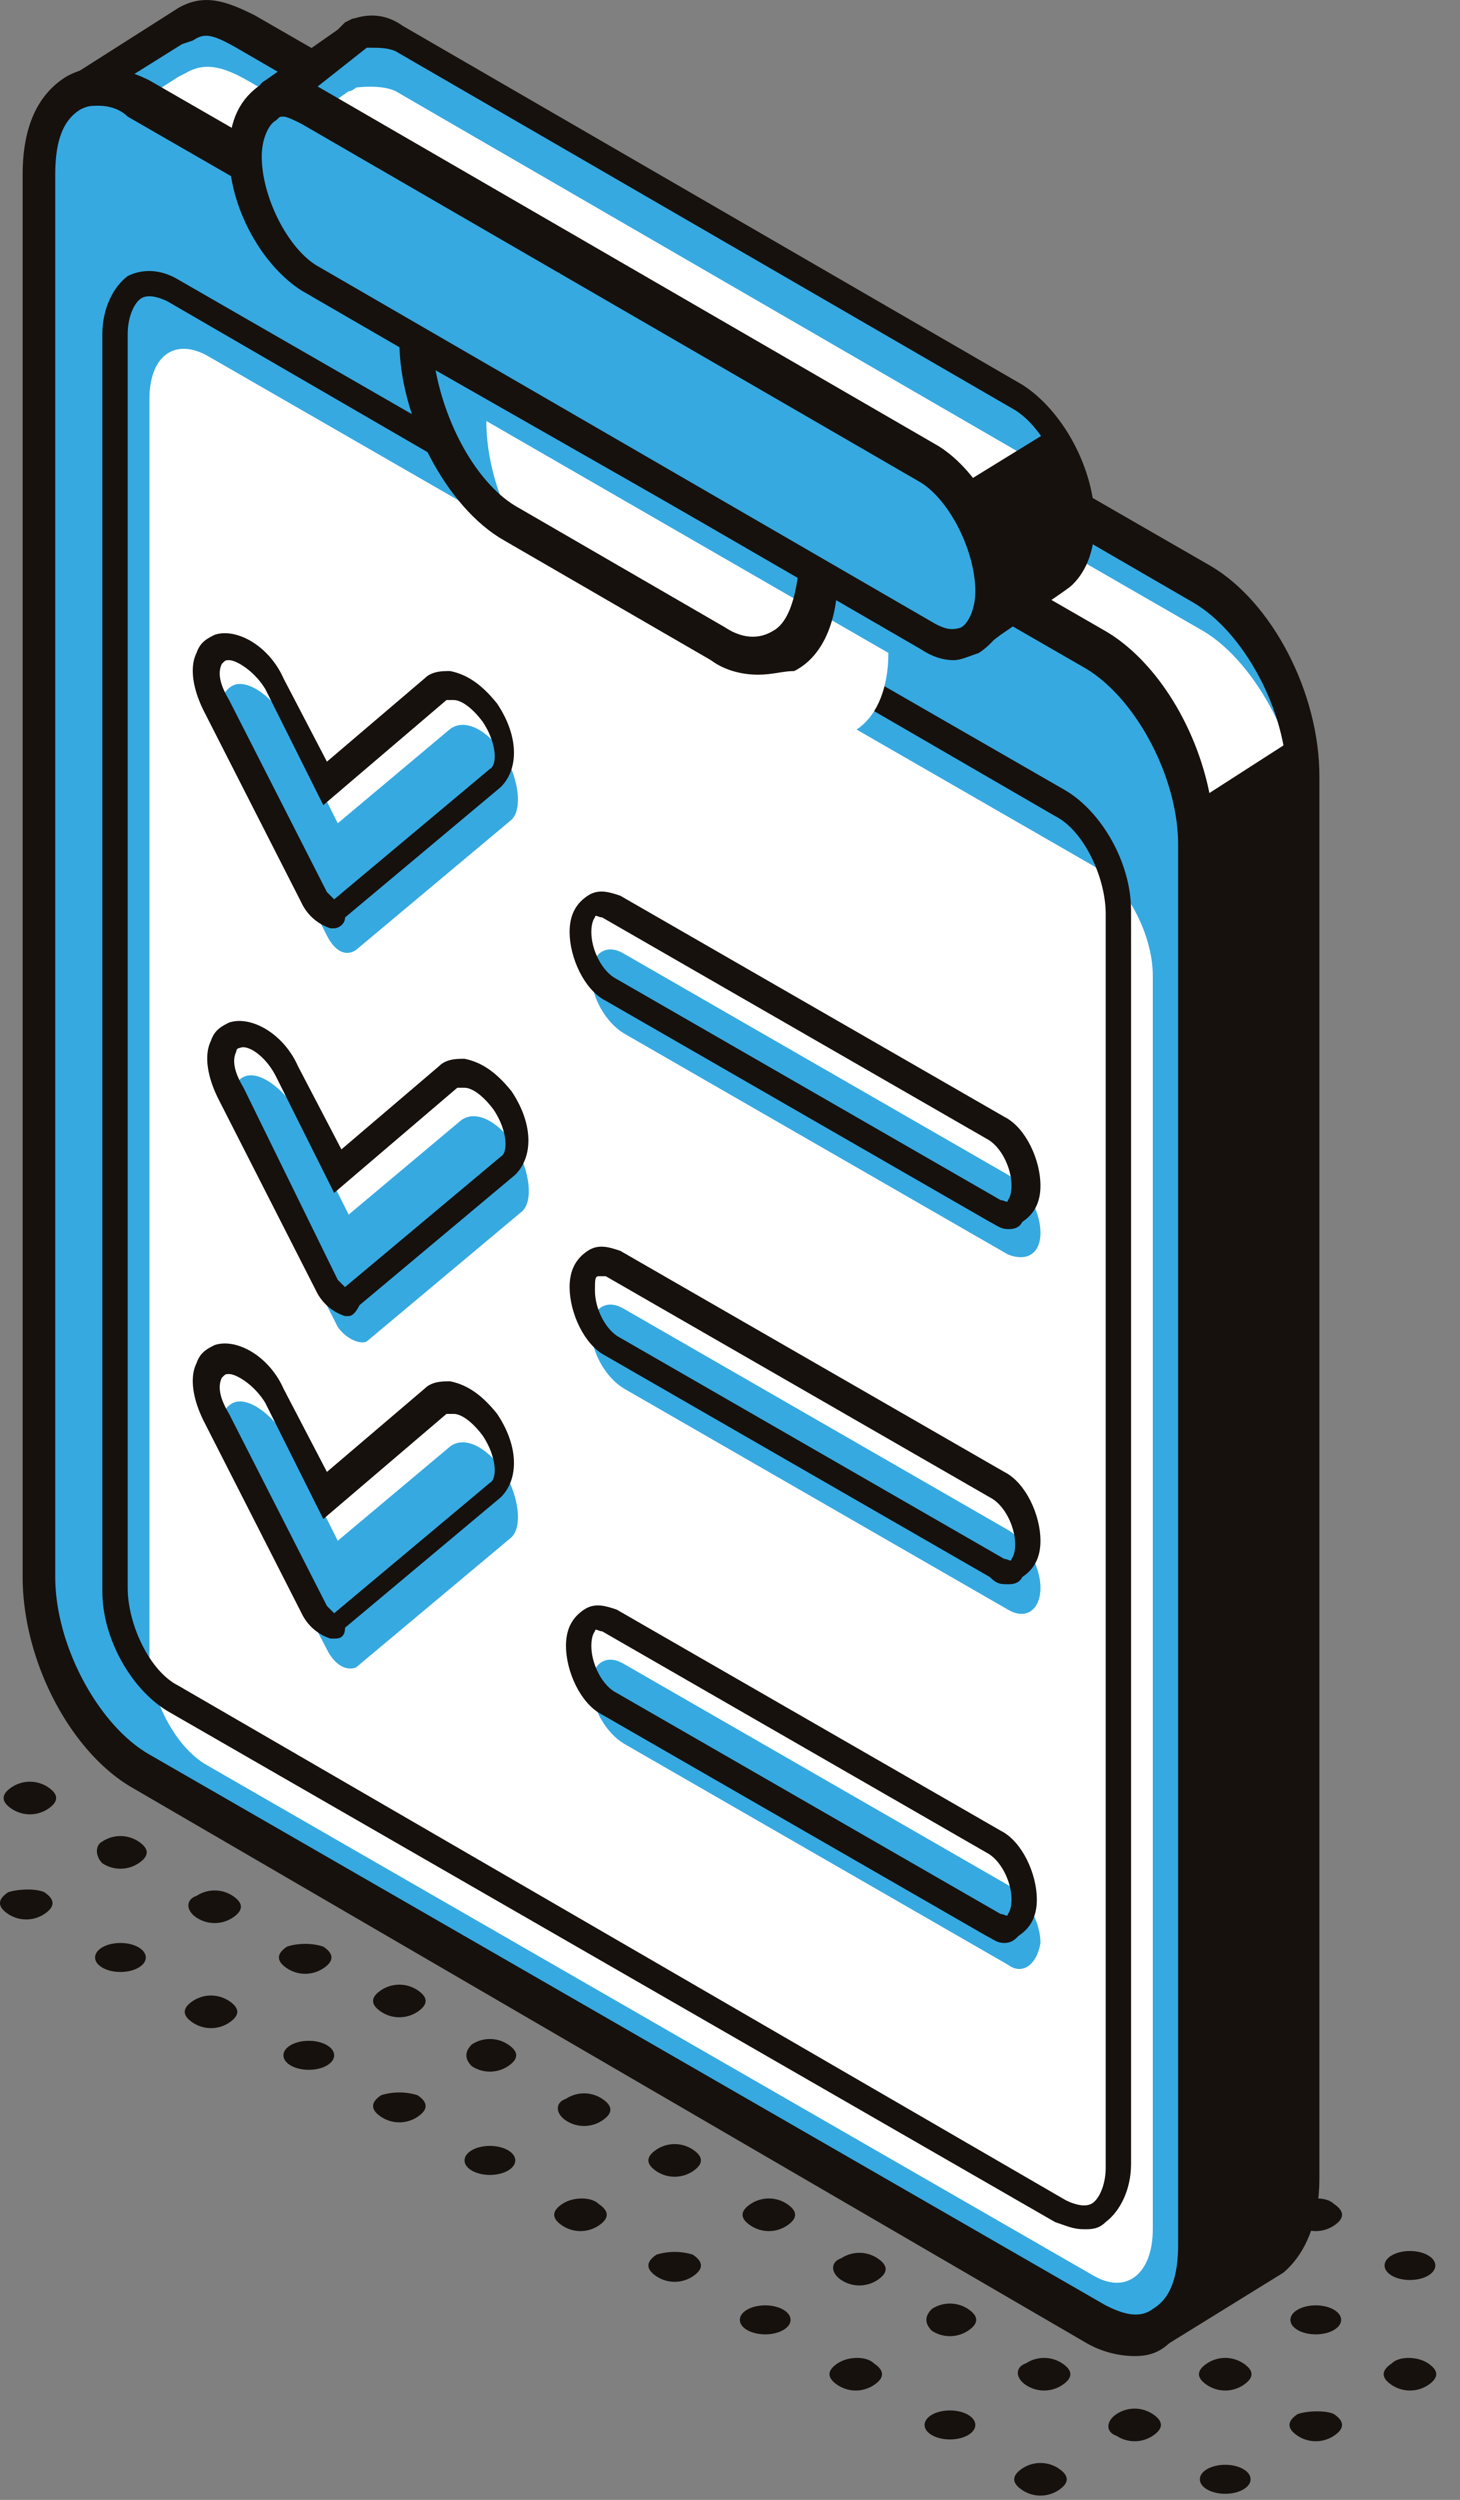 <svg xmlns="http://www.w3.org/2000/svg" width="52" height="89" fill="none"><rect width="100%" height="100%" fill="#808080" stroke="none"/><path fill="#36A9E1" d="M42.735 20.794 8.676 1.184C7.773.67 7.128.54 6.483.928l-.258.129-3.612 2.322L3 5.57l1.935 3.87V53.95c0 2.71 1.677 5.805 3.612 6.837l30.576 17.675 2.45 4.386 3.355-2.193.258-.129c.645-.516 1.032-1.419 1.032-2.838V27.76c.13-2.71-1.419-5.806-3.483-6.967Z"/><path fill="#fff" d="M42.864 22.471 8.805 2.861c-.903-.516-1.548-.645-2.193-.258l-.258.13-3.612 2.322.387 2.193 1.935 3.87v44.509c0 2.709 1.677 5.805 3.612 6.837L39.252 80.14l2.709 1.032 2.193.387.903-1.29c.645-.516 1.42.516 1.42-.903V29.309c-.13-2.58-1.678-5.677-3.613-6.838Z"/><path fill="#16110D" d="m41.316 83.622-2.58-4.902L8.418 61.174c-2.193-1.29-3.87-4.515-3.87-7.482V9.57l-1.935-4-.516-2.58L6.354.282c.903-.516 1.677-.258 2.71.258l34.058 19.61c2.193 1.29 3.87 4.515 3.87 7.482V77.56c0 1.548-.516 2.709-1.29 3.354l-4.386 2.71ZM3.774 5.184l1.935 3.999v44.638c0 2.45 1.548 5.29 3.354 6.321l30.705 17.675 2.193 3.999 3.096-1.935c.516-.387.774-1.161.774-2.322V27.76c0-2.452-1.548-5.29-3.354-6.322L8.418 1.7c-.903-.516-1.161-.516-1.548-.258l-.387.13-3.096 1.935.387 1.677Z"/><path fill="#36A9E1" d="M38.993 82.719 4.935 63.109c-1.936-1.16-3.613-4.257-3.613-6.837V6.216c0-2.71 1.677-3.87 3.613-2.71l34.058 19.61c1.935 1.161 3.613 4.257 3.613 6.838V79.88c0 2.838-1.549 3.999-3.613 2.838Z"/><path fill="#16110D" d="M40.413 83.88a3.527 3.527 0 0 1-1.806-.516L4.677 63.625c-2.193-1.29-3.87-4.515-3.87-7.482V6.216c0-1.677.516-2.839 1.548-3.484.903-.516 1.935-.387 2.967.13l34.059 19.61c2.193 1.29 3.87 4.514 3.87 7.482V79.88c0 1.677-.516 2.838-1.548 3.483-.387.387-.774.516-1.29.516ZM3.516 3.765c-.258 0-.387 0-.645.129-.645.387-.903 1.16-.903 2.322v49.927c0 2.451 1.548 5.29 3.354 6.321l34.059 19.61c.516.258 1.16.516 1.677.129.645-.387.903-1.161.903-2.322V30.083c0-2.451-1.548-5.29-3.354-6.322L4.547 4.151c-.257-.257-.644-.386-1.031-.386Z"/><path fill="#fff" d="M38.993 81.042 7.386 62.852c-1.161-.645-2.064-2.451-2.064-3.87V14.214c0-1.548.903-2.193 2.064-1.548l31.607 18.19c1.161.645 2.065 2.451 2.065 3.87v44.638c0 1.548-.904 2.322-2.065 1.677Z"/><path fill="#16110D" d="M38.607 79.365c-.387 0-.645-.13-1.032-.258L5.967 60.917c-1.29-.775-2.322-2.58-2.322-4.258V11.892c0-.903.387-1.677.903-2.064.516-.258 1.161-.258 1.806.13l31.608 18.19c1.29.774 2.322 2.58 2.322 4.257v44.638c0 .903-.387 1.677-.903 2.064-.258.258-.516.258-.774.258Zm-.645-1.032c.258.129.645.258.903.129.258-.13.516-.645.516-1.29V32.534c0-1.29-.774-2.967-1.806-3.483L5.967 10.73c-.258-.129-.645-.258-.903-.129-.258.13-.516.645-.516 1.29V56.53c0 1.29.774 2.967 1.806 3.483l31.608 18.32Z"/><path fill="#36A9E1" d="M11.643 33.308 8.16 26.471c-.516-.903-.387-1.806.13-2.064.515-.258 1.418.387 1.934 1.29l1.806 3.612 4-3.354c.516-.387 1.29 0 1.935.903.516.903.645 1.935.258 2.322l-5.548 4.644c-.387.258-.774 0-1.032-.516Z"/><path fill="#16110D" d="M11.902 33.05h-.129a1.725 1.725 0 0 1-1.032-.903L7.258 25.31c-.387-.774-.516-1.549-.258-2.065.129-.387.387-.516.645-.645.774-.258 1.935.387 2.451 1.548l1.548 2.968 3.483-2.968c.258-.258.646-.258.904-.258.645.13 1.16.516 1.677 1.162.774 1.16.774 2.322.129 2.967l-5.548 4.644c0 .258-.258.387-.387.387Zm-3.741-9.547c-.13 0-.129 0-.258.13-.129.257-.13.644.258 1.29l3.483 6.837.258.258 5.548-4.644c.258-.13.258-.903-.258-1.677-.387-.517-.774-.774-1.032-.774h-.258l-4.387 3.74-2.064-4.128c-.387-.645-1.032-1.032-1.29-1.032Z"/><path fill="#36A9E1" d="m12.03 47.241-3.483-6.837c-.516-.904-.387-1.807.13-2.065.515-.258 1.418.388 1.934 1.29l1.807 3.613 3.999-3.354c.516-.387 1.29 0 1.935.903.516.903.645 1.935.258 2.322l-5.547 4.644c-.258.13-.774-.129-1.032-.516Z"/><path fill="#16110D" d="M12.417 46.854h-.129a1.725 1.725 0 0 1-1.032-.903l-3.483-6.837c-.387-.775-.516-1.549-.258-2.065.129-.387.387-.516.645-.645.774-.258 1.935.387 2.45 1.548l1.55 2.968 3.482-2.968c.258-.258.645-.258.903-.258.645.13 1.161.516 1.678 1.161.774 1.162.773 2.323.128 2.968l-5.547 4.644c-.129.258-.258.387-.387.387Zm-.387-1.29.258.258 5.547-4.644c.258-.13.259-.903-.258-1.677-.387-.517-.774-.775-1.032-.775h-.258l-4.386 3.742-2.064-4.129c-.387-.774-1.032-1.16-1.29-1.032 0 0-.13 0-.13.13-.128.257-.128.644.259 1.29l3.354 6.837Z"/><path fill="#36A9E1" d="M11.643 58.723 8.16 52.014c-.516-.903-.387-1.806.13-2.064.515-.258 1.418.387 1.934 1.29l1.806 3.613 4-3.355c.516-.387 1.29 0 1.935.904.516.902.645 1.935.258 2.322l-5.548 4.644c-.387.13-.774-.129-1.032-.645Z"/><path fill="#16110D" d="M11.902 58.336h-.129a1.725 1.725 0 0 1-1.032-.903l-3.483-6.838c-.387-.774-.516-1.548-.258-2.064.129-.387.387-.516.645-.645.774-.258 1.935.387 2.451 1.548l1.548 2.968 3.483-2.968c.258-.258.646-.258.904-.258.645.13 1.16.516 1.677 1.161.774 1.161.774 2.323.129 2.968l-5.548 4.644c0 .387-.258.387-.387.387Zm-3.741-9.418c-.13 0-.129 0-.258.13-.129.257-.13.644.258 1.29l3.483 6.837.258.258 5.548-4.644c.258-.13.258-.904-.258-1.678-.387-.516-.774-.774-1.032-.774h-.258l-4.387 3.742-2.064-4.129c-.387-.645-1.032-1.032-1.29-1.032Z"/><path fill="#36A9E1" d="m35.897 44.66-13.675-7.869c-.645-.387-1.161-1.29-1.161-2.064s.516-1.161 1.161-.774l13.675 7.87c.645.386 1.161 1.29 1.161 2.064s-.516 1.032-1.16.774Z"/><path fill="#16110D" d="M35.898 43.758c-.259 0-.388-.13-.646-.258l-13.675-7.87c-.774-.387-1.29-1.548-1.29-2.451 0-.645.258-1.032.645-1.29s.774-.13 1.161 0l13.675 7.87c.774.386 1.29 1.548 1.29 2.45 0 .646-.258 1.033-.645 1.29-.129.259-.386.259-.515.259Zm-.258-1.032c.129 0 .258.129.258 0 0 0 .129-.13.129-.516 0-.645-.388-1.42-.904-1.678l-13.675-7.87c-.129 0-.258-.128-.258 0 0 0-.129.13-.129.517 0 .645.387 1.42.903 1.677l13.676 7.87Z"/><path fill="#36A9E1" d="m35.897 57.304-13.675-7.87c-.645-.386-1.161-1.29-1.161-2.064s.516-1.16 1.161-.774l13.675 7.87c.645.387 1.161 1.29 1.161 2.064s-.516 1.161-1.16.774Z"/><path fill="#16110D" d="M35.898 56.4c-.259 0-.388 0-.646-.257l-13.675-7.87c-.774-.387-1.29-1.548-1.29-2.451 0-.645.258-1.032.645-1.29s.774-.13 1.161 0l13.675 7.87c.774.387 1.29 1.548 1.29 2.45 0 .646-.258 1.033-.645 1.29-.129.259-.386.259-.515.259ZM21.319 45.436c-.129 0-.129.129-.129.516 0 .645.387 1.42.903 1.677l13.675 7.87c.13 0 .259.129.259 0 0 0 .129-.13.129-.516 0-.645-.387-1.42-.904-1.677l-13.675-7.87h-.258Z"/><path fill="#36A9E1" d="m35.898 69.947-13.676-7.87c-.645-.387-1.16-1.29-1.16-2.064s.515-1.161 1.16-.774l13.676 7.87c.645.387 1.16 1.29 1.16 2.064-.128.774-.644 1.16-1.16.774Z"/><path fill="#16110D" d="M35.768 69.173c-.258 0-.387-.13-.645-.258l-13.675-7.87c-.774-.387-1.29-1.548-1.29-2.451 0-.645.258-1.032.645-1.29s.774-.13 1.161 0l13.675 7.87c.774.386 1.29 1.548 1.29 2.45 0 .646-.257 1.033-.645 1.29-.128.13-.258.259-.516.259Zm-.129-1.032c.13 0 .258.129.258 0 0 0 .13-.13.13-.516 0-.645-.388-1.42-.904-1.677l-13.675-7.87c-.129 0-.258-.13-.258 0 0 0-.129.129-.129.516 0 .645.387 1.42.903 1.677l13.675 7.87Z"/><path fill="#36A9E1" d="M37.832 20.278c.387-.387.645-.903.645-1.677 0-1.677-1.032-3.613-2.322-4.387L14.095 1.442c-.517-.258-1.42-.129-1.42-.129s-.129.13-.258.13l-2.58 1.805a.392.392 0 0 0 0 .516L12.546 5.7a4.557 4.557 0 0 0 1.677 1.806l4.774 2.709 4.644 3.354 10.579 8.644c.258.129.516.258.774 0 .774-.387 2.71-1.806 2.838-1.935Z"/><path fill="#fff" d="M38.477 20.407c0-1.677-1.032-3.612-2.322-4.386L14.095 3.249c-.517-.258-1.42-.13-1.42-.13s-.129.13-.258.13l-2.58 1.806a.392.392 0 0 0 0 .516l2.709 1.935a4.557 4.557 0 0 0 1.677 1.806l4.774 2.71 15.48 10.707 4-2.322Z"/><path fill="#16110D" d="M34.478 23.116c-.258 0-.515-.129-.773-.258l-10.58-8.644-4.644-3.354-4.644-2.71c-.645-.386-1.29-1.031-1.806-1.934L9.45 4.41c-.258-.13-.388-.516-.388-.775 0-.258.13-.645.388-.774l2.58-1.806.258-.258.258-.129c.129 0 .903-.387 1.806.258l22.06 12.772c1.42.903 2.58 2.968 2.58 4.903 0 .903-.257 1.677-.773 2.193-.129.129-.129.129-2.58 1.806l-.517.387c-.128.13-.386.13-.645.13ZM10.611 3.636l2.452 1.677.129.129c.387.645.903 1.29 1.419 1.548l4.773 2.709 4.774 3.354 10.579 8.644.516-.387c.903-.645 2.322-1.677 2.45-1.677.259-.258.388-.645.388-1.161 0-1.42-.903-3.226-1.935-3.87L14.096 1.828c-.259-.129-.646-.129-.904-.129h-.13l-2.45 1.935Z"/><path fill="#36A9E1" d="m25.706 22.987-7.354-4.257c-1.935-1.161-3.483-4-3.483-6.58l14.32 8.257c0 2.451-1.548 3.613-3.483 2.58Z"/><path fill="#fff" d="m28.158 25.826-7.354-4.258c-1.935-1.16-3.483-3.999-3.483-6.58l14.32 8.257c0 2.452-1.548 3.742-3.483 2.58Z"/><path fill="#16110D" d="M26.996 24.02c-.516 0-1.16-.13-1.677-.517l-7.353-4.257c-2.065-1.161-3.742-4.386-3.742-7.095v-1.033l15.61 9.031v.387c0 1.548-.515 2.838-1.547 3.354-.388 0-.775.13-1.29.13ZM15.514 13.183c.387 2.064 1.548 4.128 2.968 4.902l7.353 4.257c.387.258 1.032.516 1.677.13.516-.259.774-1.033.903-1.936l-12.9-7.353Z"/><path fill="#36A9E1" d="M32.93 22.6 10.87 9.828c-1.29-.774-2.323-2.71-2.323-4.386 0-1.677 1.033-2.451 2.323-1.677l22.06 12.772c1.29.774 2.322 2.709 2.322 4.386 0 1.548-1.032 2.322-2.322 1.677Z"/><path fill="#16110D" d="M33.963 23.503c-.387 0-.774-.129-1.161-.387L10.74 10.344c-1.42-.903-2.58-2.967-2.58-4.902 0-1.161.387-1.935 1.16-2.451.646-.388 1.42-.259 2.065.129l22.06 12.772c1.42.903 2.581 2.967 2.581 4.902 0 1.161-.387 1.935-1.161 2.451-.387.13-.645.258-.903.258ZM10.096 4.152c-.13 0-.13 0-.258.129-.258.129-.516.645-.516 1.29 0 1.419.903 3.225 1.935 3.87l22.06 12.772c.259.13.517.258.904.13.258-.13.516-.646.516-1.291 0-1.42-.903-3.225-1.935-3.87L10.74 4.41c-.258-.13-.516-.258-.645-.258Z"/><path fill="#16110D" d="m33.962 17.44 3.355-2.065 1.16 2.968-.644 1.935-2.71 1.935V20.02l-1.16-2.58ZM42.605 28.535l3.613-2.323.129 51.863-.774 2.193-3.355 2.064.258-52.507.13-1.29ZM8.16 71.237c.387.258.387.516 0 .774a1.172 1.172 0 0 1-1.29 0c-.387-.258-.387-.516 0-.774a1.172 1.172 0 0 1 1.29 0ZM4.29 70.205c.498 0 .903-.231.903-.516 0-.285-.405-.516-.903-.516-.499 0-.903.23-.903.516 0 .285.404.516.903.516ZM1.58 67.367c.387.258.387.516 0 .774a1.172 1.172 0 0 1-1.29 0c-.387-.258-.387-.516 0-.774.387-.13 1.032-.13 1.29 0ZM37.703 87.88c.387.257.387.516 0 .773a1.172 1.172 0 0 1-1.29 0c-.387-.258-.387-.516 0-.774a1.172 1.172 0 0 1 1.29 0ZM33.834 86.847c.498 0 .903-.23.903-.516 0-.285-.405-.516-.903-.516-.5 0-.903.231-.903.516 0 .285.404.516.903.516ZM31.124 84.138c.387.258.387.516 0 .774a1.172 1.172 0 0 1-1.29 0c-.387-.258-.387-.516 0-.774s1.032-.258 1.29 0ZM27.254 83.106c.498 0 .903-.231.903-.516 0-.285-.405-.516-.903-.516-.5 0-.903.23-.903.516 0 .285.404.516.903.516ZM24.674 80.268c.387.258.387.516 0 .774a1.172 1.172 0 0 1-1.29 0c-.387-.258-.387-.516 0-.774a2.199 2.199 0 0 1 1.29 0ZM21.319 78.462c.387.258.387.516 0 .774a1.172 1.172 0 0 1-1.29 0c-.387-.258-.387-.516 0-.774s1.032-.258 1.29 0ZM17.449 77.43c.499 0 .903-.232.903-.517 0-.284-.404-.516-.903-.516s-.903.231-.903.516c0 .285.404.517.903.517ZM14.868 74.591c.387.258.387.516 0 .774a1.172 1.172 0 0 1-1.29 0c-.387-.258-.387-.516 0-.774a2.199 2.199 0 0 1 1.29 0ZM10.998 73.688c.499 0 .903-.23.903-.516 0-.285-.404-.516-.903-.516-.498 0-.903.231-.903.516 0 .285.404.516.903.516ZM11.514 69.302c.388.258.388.516 0 .774a1.172 1.172 0 0 1-1.29 0c-.387-.258-.387-.516 0-.774.387-.13.903-.13 1.29 0ZM7 67.496a1.172 1.172 0 0 1 1.29 0c.386.258.386.516 0 .774a1.172 1.172 0 0 1-1.29 0c-.388-.258-.388-.645 0-.774ZM3.645 65.56a1.172 1.172 0 0 1 1.29 0c.387.259.387.517 0 .775a1.172 1.172 0 0 1-1.29 0c-.258-.258-.258-.645 0-.774ZM.42 63.625a1.172 1.172 0 0 1 1.29 0c.386.258.386.516 0 .774a1.172 1.172 0 0 1-1.29 0c-.388-.258-.388-.516 0-.774ZM43.638 88.782c.499 0 .903-.23.903-.516 0-.285-.404-.516-.903-.516s-.903.231-.903.516c0 .285.404.516.903.516ZM47.508 85.944c.387.258.387.516 0 .774a1.172 1.172 0 0 1-1.29 0c-.387-.258-.387-.516 0-.774.387-.129 1.032-.129 1.29 0ZM50.863 84.138c.387.258.387.516 0 .774a1.172 1.172 0 0 1-1.29 0c-.388-.258-.388-.516 0-.774.258-.258.903-.258 1.29 0ZM39.767 85.944a1.172 1.172 0 0 1 1.29 0c.387.258.387.516 0 .774a1.172 1.172 0 0 1-1.29 0c-.387-.129-.387-.516 0-.774ZM44.283 84.138c.387.258.387.516 0 .774a1.172 1.172 0 0 1-1.29 0c-.387-.258-.387-.516 0-.774a1.172 1.172 0 0 1 1.29 0ZM46.863 83.106c.499 0 .903-.231.903-.516 0-.285-.404-.516-.903-.516s-.903.23-.903.516c0 .285.404.516.903.516ZM50.218 81.17c.498 0 .903-.23.903-.515 0-.285-.404-.516-.903-.516s-.904.23-.904.516c0 .285.405.516.904.516ZM36.542 84.138a1.172 1.172 0 0 1 1.29 0c.387.258.387.516 0 .774a1.172 1.172 0 0 1-1.29 0c-.387-.258-.387-.645 0-.774Z"/><path fill="#16110D" d="M47.508 78.462c.387.258.387.516 0 .774a1.172 1.172 0 0 1-1.29 0c-.387-.258-.387-.516 0-.774s1.032-.258 1.29 0ZM33.188 82.203a1.172 1.172 0 0 1 1.29 0c.387.258.387.516 0 .774a1.172 1.172 0 0 1-1.29 0c-.258-.258-.258-.516 0-.774ZM29.963 80.397a1.172 1.172 0 0 1 1.29 0c.387.258.387.516 0 .774a1.172 1.172 0 0 1-1.29 0c-.387-.258-.387-.645 0-.774ZM26.738 78.462a1.172 1.172 0 0 1 1.29 0c.387.258.387.516 0 .774a1.172 1.172 0 0 1-1.29 0c-.387-.258-.387-.516 0-.774ZM23.384 76.526a1.172 1.172 0 0 1 1.29 0c.387.258.387.516 0 .775a1.172 1.172 0 0 1-1.29 0c-.387-.259-.387-.517 0-.775ZM20.158 74.72a1.172 1.172 0 0 1 1.29 0c.388.258.388.516 0 .774a1.172 1.172 0 0 1-1.29 0c-.387-.258-.387-.645 0-.774ZM16.804 72.785a1.172 1.172 0 0 1 1.29 0c.387.258.387.516 0 .774a1.172 1.172 0 0 1-1.29 0c-.258-.258-.258-.516 0-.774ZM13.578 70.85a1.172 1.172 0 0 1 1.29 0c.387.258.387.516 0 .774a1.172 1.172 0 0 1-1.29 0c-.387-.258-.387-.516 0-.774Z"/></svg>